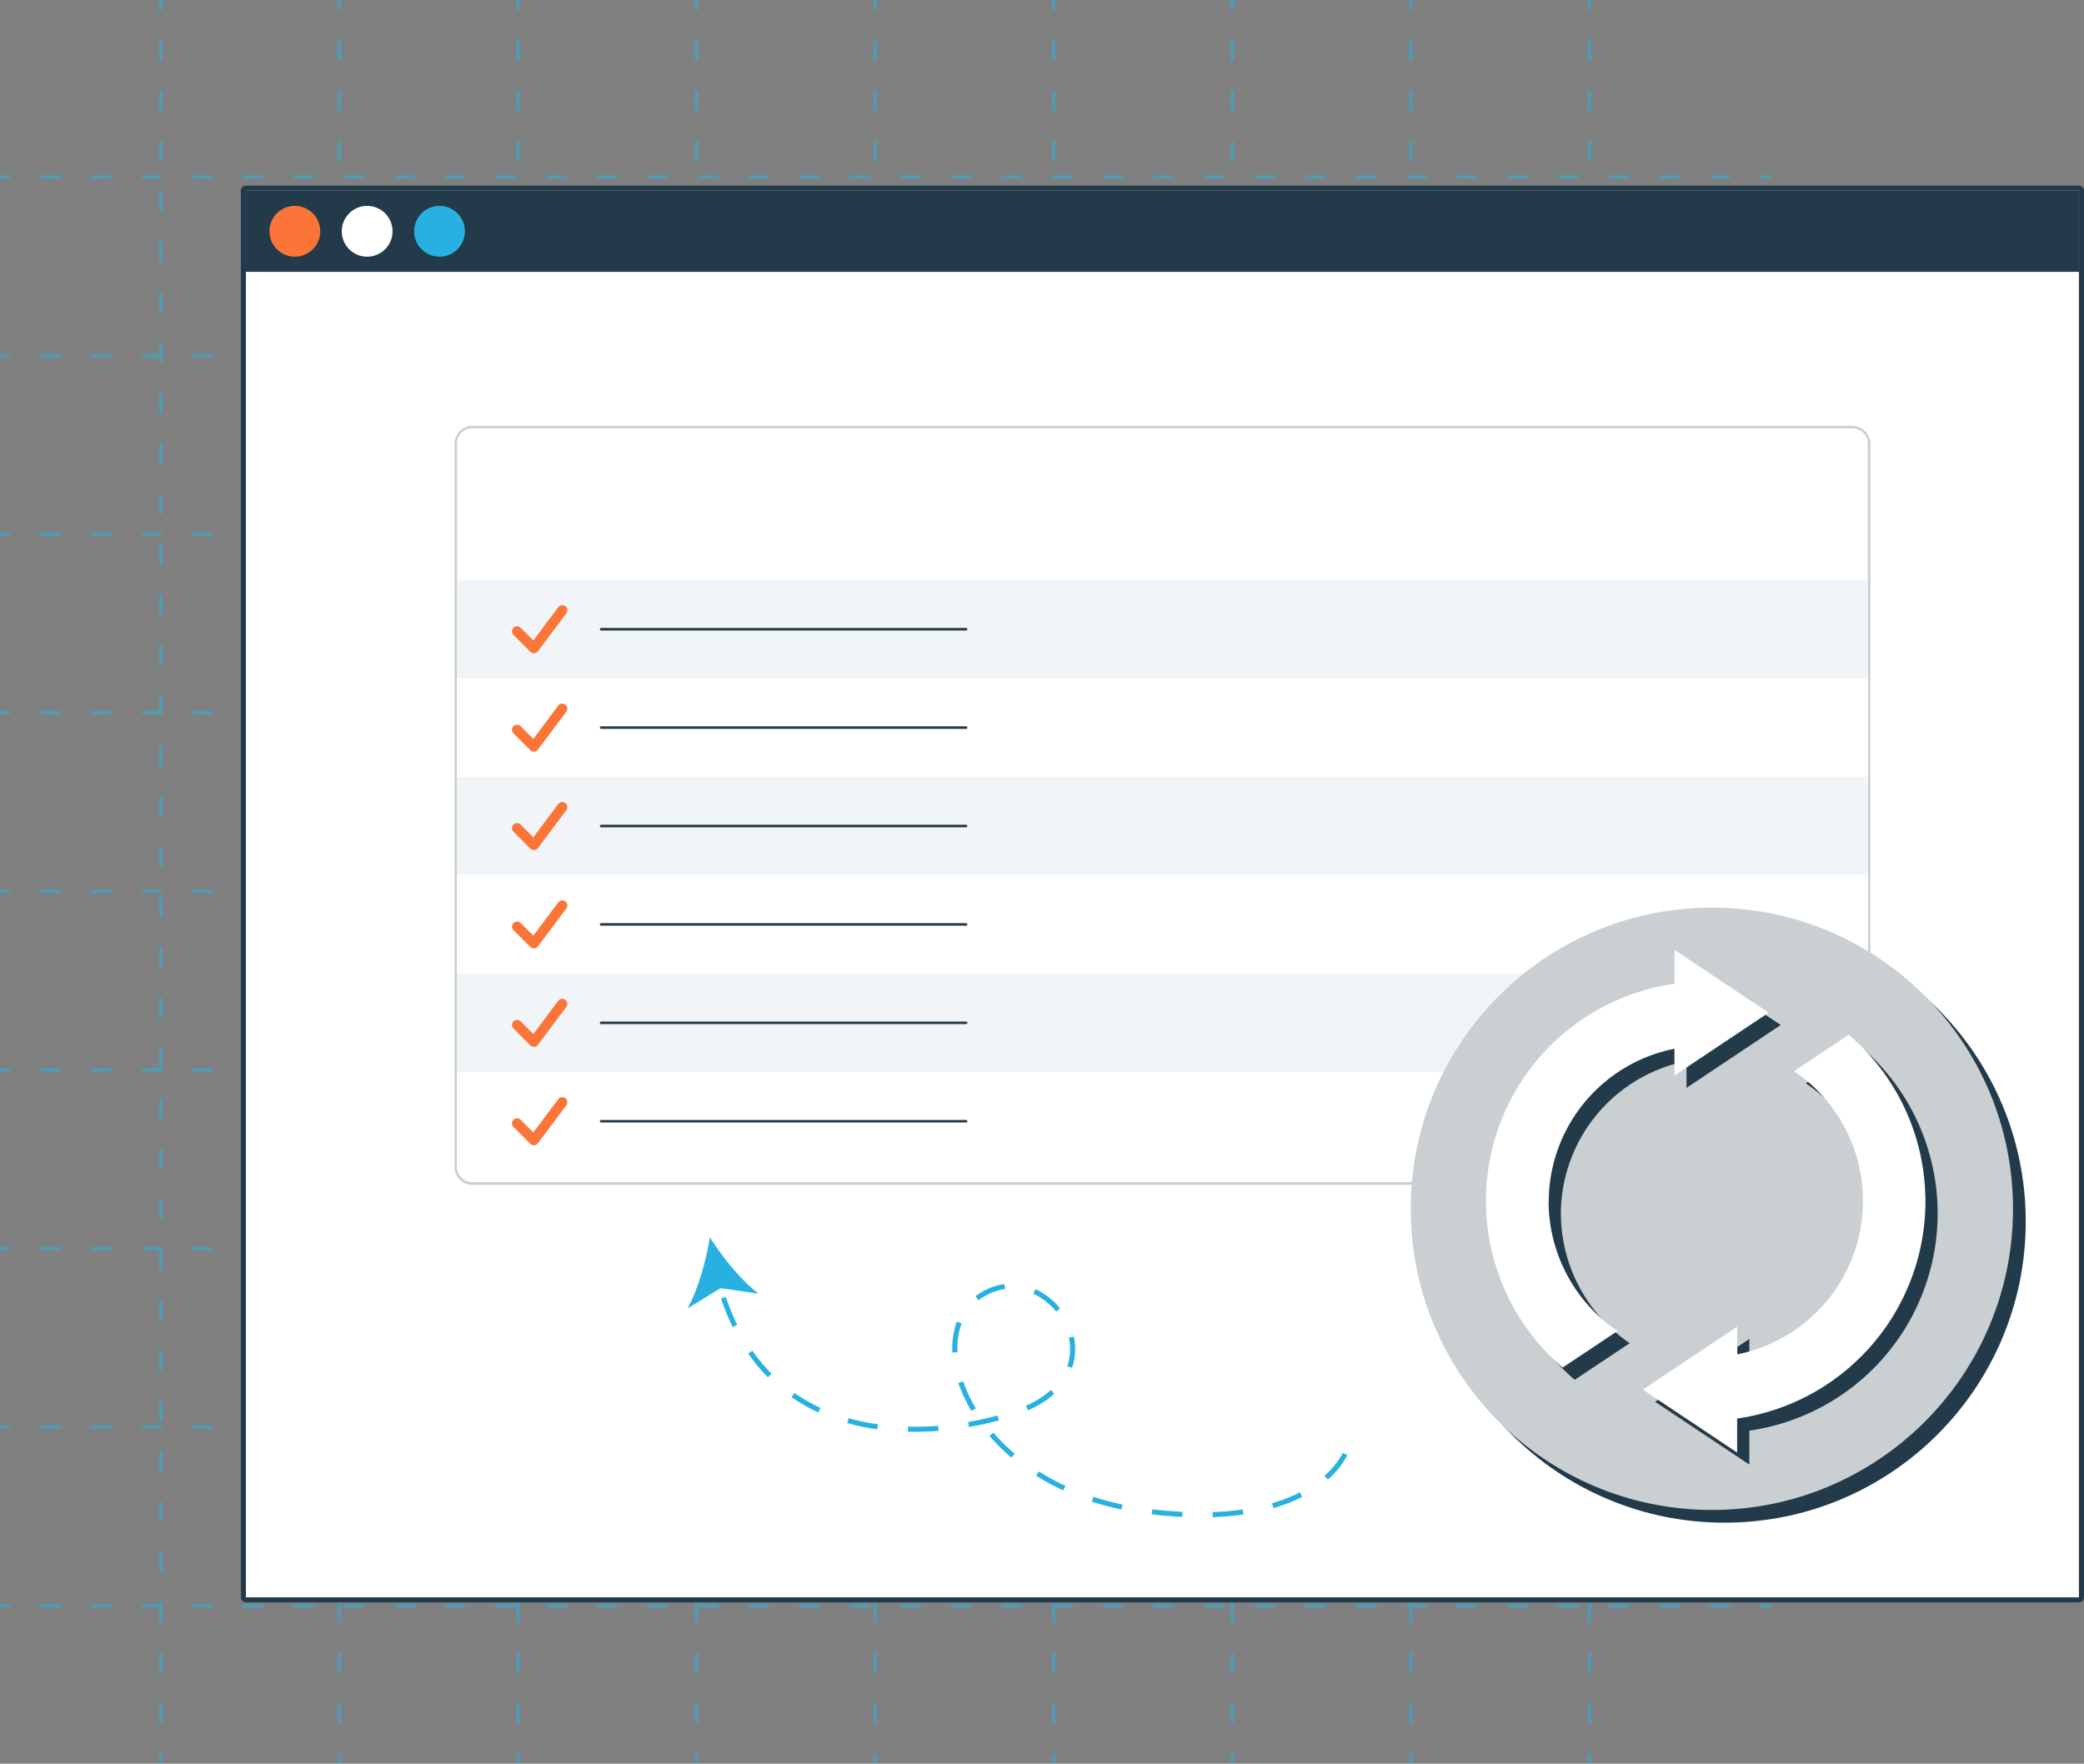 <svg id="Layer_10" data-name="Layer 10" xmlns="http://www.w3.org/2000/svg" width="411" height="347.81" viewBox="0 0 411 347.81"><rect x="0" y="0" width="411" height="347.81" fill="#808080" stroke="none"/><g style="opacity:0.5"><line x1="31.72" x2="31.72" y2="2" style="fill:none;stroke:#28b1e0;stroke-miterlimit:10;stroke-width:0.75px"/><line x1="31.72" y1="7.96" x2="31.72" y2="342.83" style="fill:none;stroke:#28b1e0;stroke-miterlimit:10;stroke-width:0.75px;stroke-dasharray:3.975,5.962"/><line x1="31.72" y1="345.81" x2="31.72" y2="347.81" style="fill:none;stroke:#28b1e0;stroke-miterlimit:10;stroke-width:0.75px"/><line x1="66.94" x2="66.94" y2="2" style="fill:none;stroke:#28b1e0;stroke-miterlimit:10;stroke-width:0.75px"/><line x1="66.94" y1="7.96" x2="66.94" y2="342.83" style="fill:none;stroke:#28b1e0;stroke-miterlimit:10;stroke-width:0.75px;stroke-dasharray:3.975,5.962"/><line x1="66.94" y1="345.81" x2="66.94" y2="347.81" style="fill:none;stroke:#28b1e0;stroke-miterlimit:10;stroke-width:0.75px"/><line x1="102.16" x2="102.16" y2="2" style="fill:none;stroke:#28b1e0;stroke-miterlimit:10;stroke-width:0.75px"/><line x1="102.16" y1="7.96" x2="102.16" y2="342.83" style="fill:none;stroke:#28b1e0;stroke-miterlimit:10;stroke-width:0.75px;stroke-dasharray:3.975,5.962"/><line x1="102.16" y1="345.81" x2="102.16" y2="347.81" style="fill:none;stroke:#28b1e0;stroke-miterlimit:10;stroke-width:0.75px"/><line x1="137.38" x2="137.38" y2="2" style="fill:none;stroke:#28b1e0;stroke-miterlimit:10;stroke-width:0.75px"/><line x1="137.38" y1="7.96" x2="137.38" y2="342.83" style="fill:none;stroke:#28b1e0;stroke-miterlimit:10;stroke-width:0.75px;stroke-dasharray:3.975,5.962"/><line x1="137.38" y1="345.81" x2="137.38" y2="347.81" style="fill:none;stroke:#28b1e0;stroke-miterlimit:10;stroke-width:0.75px"/><line x1="172.6" x2="172.6" y2="2" style="fill:none;stroke:#28b1e0;stroke-miterlimit:10;stroke-width:0.75px"/><line x1="172.6" y1="7.96" x2="172.6" y2="342.83" style="fill:none;stroke:#28b1e0;stroke-miterlimit:10;stroke-width:0.75px;stroke-dasharray:3.975,5.962"/><line x1="172.6" y1="345.81" x2="172.6" y2="347.81" style="fill:none;stroke:#28b1e0;stroke-miterlimit:10;stroke-width:0.75px"/><line x1="207.82" x2="207.82" y2="2" style="fill:none;stroke:#28b1e0;stroke-miterlimit:10;stroke-width:0.75px"/><line x1="207.82" y1="7.96" x2="207.82" y2="342.83" style="fill:none;stroke:#28b1e0;stroke-miterlimit:10;stroke-width:0.75px;stroke-dasharray:3.975,5.962"/><line x1="207.82" y1="345.81" x2="207.82" y2="347.81" style="fill:none;stroke:#28b1e0;stroke-miterlimit:10;stroke-width:0.75px"/><line x1="243.04" x2="243.04" y2="2" style="fill:none;stroke:#28b1e0;stroke-miterlimit:10;stroke-width:0.75px"/><line x1="243.04" y1="7.96" x2="243.04" y2="342.83" style="fill:none;stroke:#28b1e0;stroke-miterlimit:10;stroke-width:0.75px;stroke-dasharray:3.975,5.962"/><line x1="243.04" y1="345.81" x2="243.04" y2="347.81" style="fill:none;stroke:#28b1e0;stroke-miterlimit:10;stroke-width:0.75px"/><line x1="278.26" x2="278.26" y2="2" style="fill:none;stroke:#28b1e0;stroke-miterlimit:10;stroke-width:0.75px"/><line x1="278.26" y1="7.96" x2="278.26" y2="342.83" style="fill:none;stroke:#28b1e0;stroke-miterlimit:10;stroke-width:0.75px;stroke-dasharray:3.975,5.962"/><line x1="278.26" y1="345.81" x2="278.26" y2="347.81" style="fill:none;stroke:#28b1e0;stroke-miterlimit:10;stroke-width:0.75px"/><line x1="313.48" x2="313.48" y2="2" style="fill:none;stroke:#28b1e0;stroke-miterlimit:10;stroke-width:0.75px"/><line x1="313.48" y1="7.96" x2="313.48" y2="342.83" style="fill:none;stroke:#28b1e0;stroke-miterlimit:10;stroke-width:0.75px;stroke-dasharray:3.975,5.962"/><line x1="313.48" y1="345.81" x2="313.48" y2="347.81" style="fill:none;stroke:#28b1e0;stroke-miterlimit:10;stroke-width:0.75px"/><line x1="349.22" y1="34.89" x2="347.22" y2="34.89" style="fill:none;stroke:#28b1e0;stroke-miterlimit:10;stroke-width:0.75px"/><line x1="341.23" y1="34.89" x2="4.99" y2="34.89" style="fill:none;stroke:#28b1e0;stroke-miterlimit:10;stroke-width:0.75px;stroke-dasharray:3.991,5.986"/><line x1="2" y1="34.89" y2="34.89" style="fill:none;stroke:#28b1e0;stroke-miterlimit:10;stroke-width:0.75px"/><line x1="349.22" y1="70.11" x2="347.22" y2="70.11" style="fill:none;stroke:#28b1e0;stroke-miterlimit:10;stroke-width:0.75px"/><line x1="341.23" y1="70.11" x2="4.99" y2="70.11" style="fill:none;stroke:#28b1e0;stroke-miterlimit:10;stroke-width:0.75px;stroke-dasharray:3.991,5.986"/><line x1="2" y1="70.11" y2="70.11" style="fill:none;stroke:#28b1e0;stroke-miterlimit:10;stroke-width:0.75px"/><line x1="349.22" y1="105.33" x2="347.22" y2="105.33" style="fill:none;stroke:#28b1e0;stroke-miterlimit:10;stroke-width:0.75px"/><line x1="341.23" y1="105.33" x2="4.99" y2="105.33" style="fill:none;stroke:#28b1e0;stroke-miterlimit:10;stroke-width:0.75px;stroke-dasharray:3.991,5.986"/><line x1="2" y1="105.33" y2="105.33" style="fill:none;stroke:#28b1e0;stroke-miterlimit:10;stroke-width:0.75px"/><line x1="349.22" y1="140.55" x2="347.22" y2="140.55" style="fill:none;stroke:#28b1e0;stroke-miterlimit:10;stroke-width:0.75px"/><line x1="341.23" y1="140.55" x2="4.99" y2="140.55" style="fill:none;stroke:#28b1e0;stroke-miterlimit:10;stroke-width:0.75px;stroke-dasharray:3.991,5.986"/><line x1="2" y1="140.55" y2="140.55" style="fill:none;stroke:#28b1e0;stroke-miterlimit:10;stroke-width:0.75px"/><line x1="349.22" y1="175.77" x2="347.22" y2="175.77" style="fill:none;stroke:#28b1e0;stroke-miterlimit:10;stroke-width:0.75px"/><line x1="341.23" y1="175.77" x2="4.99" y2="175.77" style="fill:none;stroke:#28b1e0;stroke-miterlimit:10;stroke-width:0.75px;stroke-dasharray:3.991,5.986"/><line x1="2" y1="175.77" y2="175.77" style="fill:none;stroke:#28b1e0;stroke-miterlimit:10;stroke-width:0.75px"/><line x1="349.22" y1="210.99" x2="347.22" y2="210.99" style="fill:none;stroke:#28b1e0;stroke-miterlimit:10;stroke-width:0.75px"/><line x1="341.23" y1="210.99" x2="4.99" y2="210.99" style="fill:none;stroke:#28b1e0;stroke-miterlimit:10;stroke-width:0.75px;stroke-dasharray:3.991,5.986"/><line x1="2" y1="210.99" y2="210.99" style="fill:none;stroke:#28b1e0;stroke-miterlimit:10;stroke-width:0.75px"/><line x1="349.22" y1="246.21" x2="347.22" y2="246.21" style="fill:none;stroke:#28b1e0;stroke-miterlimit:10;stroke-width:0.75px"/><line x1="341.23" y1="246.21" x2="4.99" y2="246.21" style="fill:none;stroke:#28b1e0;stroke-miterlimit:10;stroke-width:0.75px;stroke-dasharray:3.991,5.986"/><line x1="2" y1="246.21" y2="246.21" style="fill:none;stroke:#28b1e0;stroke-miterlimit:10;stroke-width:0.75px"/><line x1="349.22" y1="281.43" x2="347.22" y2="281.43" style="fill:none;stroke:#28b1e0;stroke-miterlimit:10;stroke-width:0.75px"/><line x1="341.23" y1="281.43" x2="4.99" y2="281.43" style="fill:none;stroke:#28b1e0;stroke-miterlimit:10;stroke-width:0.75px;stroke-dasharray:3.991,5.986"/><line x1="2" y1="281.43" y2="281.43" style="fill:none;stroke:#28b1e0;stroke-miterlimit:10;stroke-width:0.75px"/><line x1="349.22" y1="316.65" x2="347.22" y2="316.65" style="fill:none;stroke:#28b1e0;stroke-miterlimit:10;stroke-width:0.75px"/><line x1="341.23" y1="316.65" x2="4.99" y2="316.65" style="fill:none;stroke:#28b1e0;stroke-miterlimit:10;stroke-width:0.75px;stroke-dasharray:3.991,5.986"/><line x1="2" y1="316.65" y2="316.65" style="fill:none;stroke:#28b1e0;stroke-miterlimit:10;stroke-width:0.75px"/></g><rect x="48" y="37.11" width="362.5" height="278.37" rx="0.5" style="fill:#fff"/><path d="M410,37.6V315H48.5V37.6H410m0-1H48.5a1,1,0,0,0-1,1V315a1,1,0,0,0,1,1H410a1,1,0,0,0,1-1V37.6a1,1,0,0,0-1-1Z" style="fill:#223a4a"/><rect x="48.5" y="37.6" width="361.5" height="16.01" style="fill:#223a4a"/><circle cx="58.15" cy="45.61" r="5.01" style="fill:#fc7538"/><circle cx="72.41" cy="45.61" r="5.01" style="fill:#fff"/><circle cx="86.68" cy="45.61" r="5.01" style="fill:#28b1e0"/><rect x="89.88" y="84.21" width="278.74" height="149.21" rx="3.3" style="fill:#fff"/><path d="M365.32,84.46a3.06,3.06,0,0,1,3.05,3.05V230.12a3,3,0,0,1-3.05,3H93.18a3,3,0,0,1-3.05-3V87.51a3,3,0,0,1,3.05-3.05H365.32m0-.5H93.18a3.56,3.56,0,0,0-3.55,3.55V230.12a3.55,3.55,0,0,0,3.55,3.55H365.32a3.55,3.55,0,0,0,3.55-3.55V87.51A3.56,3.56,0,0,0,365.32,84Z" style="fill:#cacfd1"/><rect x="90.13" y="114.38" width="278.24" height="19.41" style="fill:#f2f5f7"/><rect x="90.13" y="153.19" width="278.24" height="19.41" style="fill:#f2f5f7"/><rect x="90.13" y="133.79" width="278.24" height="19.41" style="fill:#fff"/><rect x="90.13" y="192.01" width="278.24" height="19.41" style="fill:#f2f5f7"/><rect x="90.13" y="172.6" width="278.24" height="19.41" style="fill:#fff"/><rect x="90.13" y="211.41" width="278.24" height="19.41" style="fill:#fff"/><line x1="118.55" y1="124.09" x2="190.53" y2="124.09" style="fill:none;stroke:#223a4a;stroke-linecap:round;stroke-miterlimit:10;stroke-width:0.5px"/><polyline points="101.97 124.5 105.29 127.83 110.89 120.35" style="fill:none;stroke:#fc7538;stroke-linecap:round;stroke-linejoin:round;stroke-width:2px"/><line x1="118.55" y1="143.49" x2="190.53" y2="143.49" style="fill:none;stroke:#223a4a;stroke-linecap:round;stroke-miterlimit:10;stroke-width:0.5px"/><polyline points="101.97 143.91 105.29 147.23 110.89 139.75" style="fill:none;stroke:#fc7538;stroke-linecap:round;stroke-linejoin:round;stroke-width:2px"/><line x1="118.55" y1="162.9" x2="190.53" y2="162.9" style="fill:none;stroke:#223a4a;stroke-linecap:round;stroke-miterlimit:10;stroke-width:0.5px"/><polyline points="101.97 163.31 105.29 166.64 110.89 159.16" style="fill:none;stroke:#fc7538;stroke-linecap:round;stroke-linejoin:round;stroke-width:2px"/><line x1="118.55" y1="182.3" x2="190.53" y2="182.3" style="fill:none;stroke:#223a4a;stroke-linecap:round;stroke-miterlimit:10;stroke-width:0.5px"/><polyline points="101.97 182.72 105.29 186.04 110.89 178.56" style="fill:none;stroke:#fc7538;stroke-linecap:round;stroke-linejoin:round;stroke-width:2px"/><line x1="118.55" y1="201.71" x2="190.53" y2="201.71" style="fill:none;stroke:#223a4a;stroke-linecap:round;stroke-miterlimit:10;stroke-width:0.5px"/><polyline points="101.97 202.12 105.29 205.45 110.89 197.97" style="fill:none;stroke:#fc7538;stroke-linecap:round;stroke-linejoin:round;stroke-width:2px"/><line x1="118.55" y1="221.11" x2="190.53" y2="221.11" style="fill:none;stroke:#223a4a;stroke-linecap:round;stroke-miterlimit:10;stroke-width:0.5px"/><polyline points="101.97 221.53 105.29 224.85 110.89 217.37" style="fill:none;stroke:#fc7538;stroke-linecap:round;stroke-linejoin:round;stroke-width:2px"/><circle cx="340.12" cy="240.89" r="59.39" style="fill:#223a4a"/><circle cx="337.61" cy="238.38" r="59.39" style="fill:#cacfd1"/><path d="M307.83,239.26a30.77,30.77,0,0,1,24.78-30v5.27l18.58-12.39L332.61,189.7v6.72a43.26,43.26,0,0,0-22.05,75.69l10.85-7.23a31,31,0,0,1-13.58-25.62Z" style="fill:#223a4a"/><path d="M367,206.42l-10.85,7.23A30.87,30.87,0,0,1,345,269.5v-5.45l-18.59,12.39L345,288.83v-6.7a43.27,43.27,0,0,0,22-75.71Z" style="fill:#223a4a"/><path d="M305.44,236.88a30.79,30.79,0,0,1,24.79-30.06v5.28l18.58-12.39-18.58-12.39V194a43.26,43.26,0,0,0-22.05,75.69L319,262.49a31,31,0,0,1-13.59-25.61Z" style="fill:#fff"/><path d="M364.66,204l-10.85,7.24a30.87,30.87,0,0,1-11.19,55.85v-5.46L324,274.05l18.59,12.4v-6.7a43.28,43.28,0,0,0,22-75.72Z" style="fill:#fff"/><path d="M265.24,286.72S259.09,302.26,226,298c-34-4.4-45.15-33.91-32.83-42.33,13.3-9.1,29.8,15,7.2,22.87-13.64,4.79-49,9.63-58.63-25.66" style="fill:none;stroke:#28b1e0;stroke-miterlimit:10;stroke-dasharray:6,6"/><path d="M140,244c2.41,3.85,6.12,8.48,9.58,11.11l-7.5-1.08-6.47,4C137.72,254.19,139.29,248.47,140,244Z" style="fill:#28b1e0"/></svg>